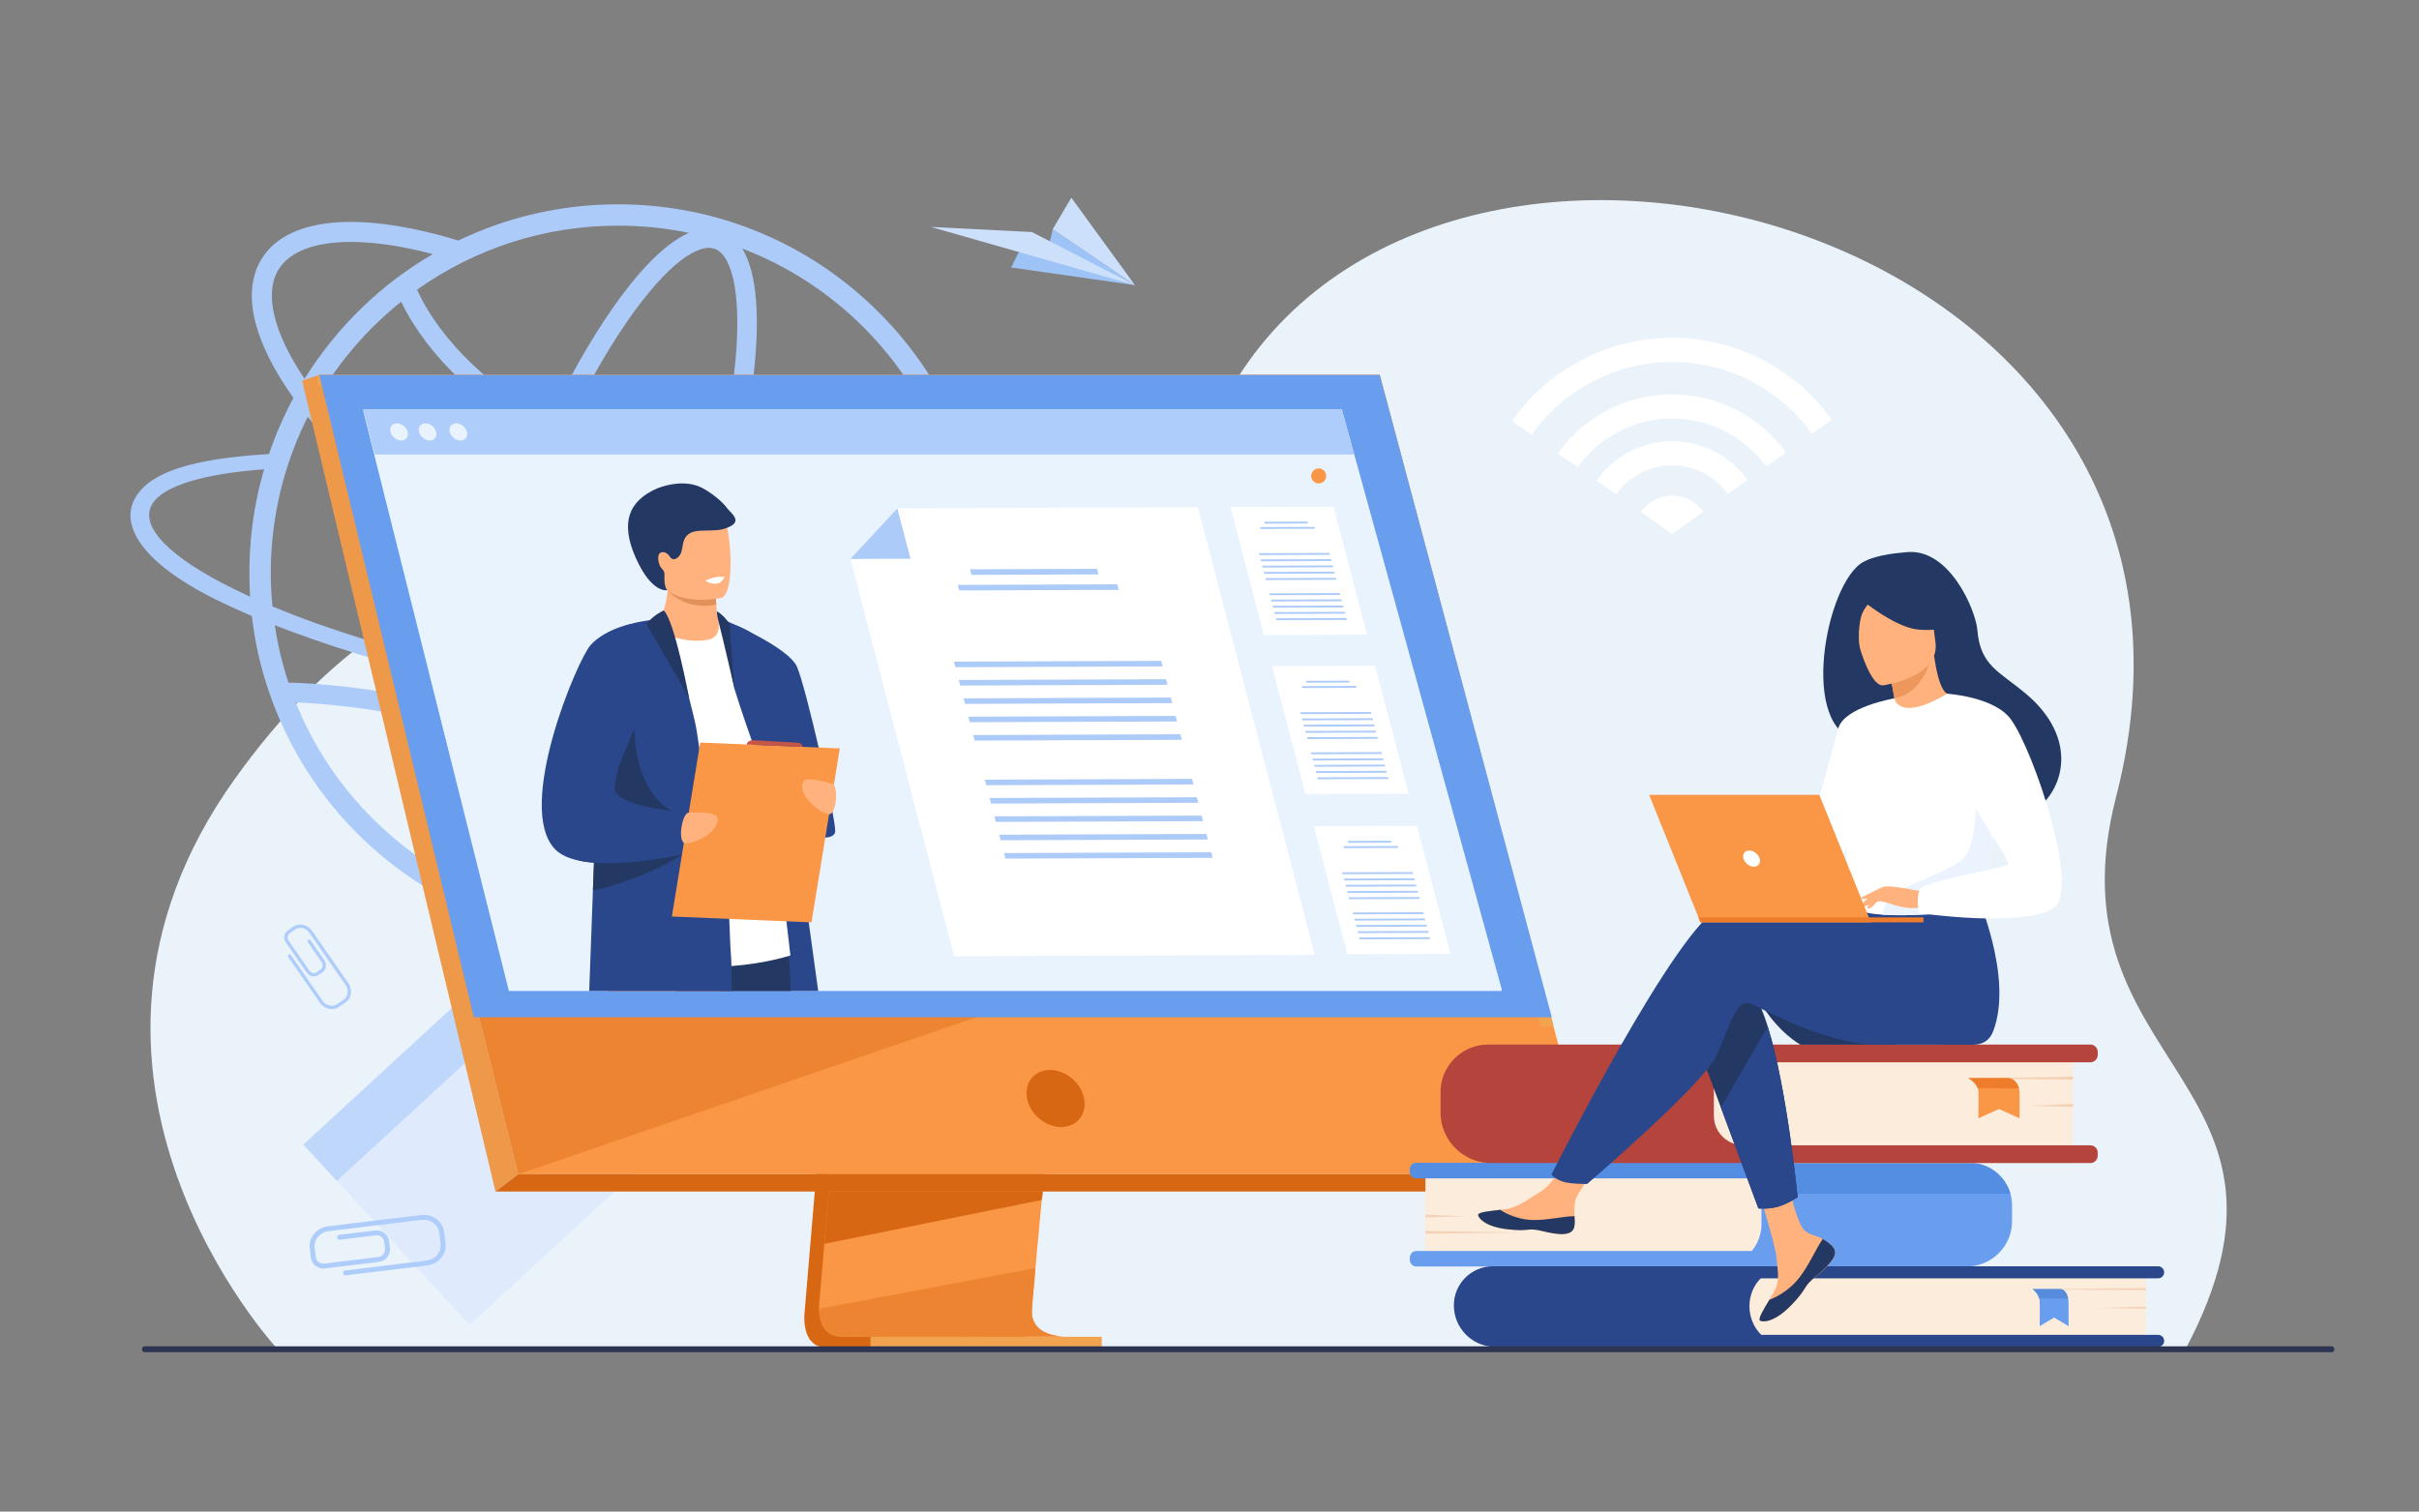 <svg width="4267" height="2667" viewBox="0 0 4267 2667" fill="none" xmlns="http://www.w3.org/2000/svg">
<rect x="0" y="0" width="4267" height="2667" fill="#808080" stroke="none"/>
<g clip-path="url(#clip0_1_1001)">
<path d="M490.022 2380.85C490.022 2380.85 40.057 1897.73 413.926 1374.69C745.647 910.6 1132.4 942.334 1416.16 1130.65C1537.01 1210.87 1885.45 1140.55 2182.01 668.32C2586.45 24.347 3988.36 414.92 3732.75 1405.69C3609.05 1885.16 4109.21 1902.59 3854.36 2381.87L490.022 2380.85Z" fill="#EBF3FA"/>
<path d="M853.588 1726.4L1146.67 2044.84L828.227 2337.92L535.148 2019.48L853.588 1726.4Z" fill="#DFEBFD"/>
<path d="M853.588 1726.4L912.614 1790.53L594.175 2083.61L535.148 2019.48L853.588 1726.4Z" fill="#BED7FB"/>
<path d="M1783.59 471.947L2001.95 503.094L1857.04 404.333L1849.68 436L1796.57 445.613L1783.59 471.947Z" fill="#9EC3F6"/>
<path d="M2001.95 503.094L1820.24 409.413L1642.15 400.454L2001.95 503.094Z" fill="#CDE0FB"/>
<path d="M1857.04 404.333L2001.95 503.094L1889.77 348.747L1857.04 404.333Z" fill="#CDE0FB"/>
<path d="M3004.61 902.72L2949.69 942.133L2894.49 903.147C2906.72 885.933 2926.93 874.547 2949.69 874.547C2972.32 874.547 2992.39 885.64 3004.61 902.72Z" fill="white"/>
<path d="M2949.69 778.507C2894.49 778.507 2845.68 805.96 2816.08 847.947L2850.95 872.413C2872.85 841.387 2909 821.187 2949.69 821.187C2990.11 821.187 3025.96 841.107 3047.88 871.707L3082.6 846.8C3052.85 805.4 3004.33 778.507 2949.69 778.507Z" fill="white"/>
<path d="M2949.69 595.947C2832.88 595.947 2729.57 654 2666.97 742.787L2701.83 767.267C2756.75 689.573 2847.39 638.627 2949.69 638.627C3051.15 638.627 3141.21 688.72 3196.28 765.413L3230.85 740.507C3168.11 653 3065.52 595.947 2949.69 595.947Z" fill="white"/>
<path d="M2949.69 695.827C2866.6 695.827 2792.89 736.947 2748.08 799.987L2782.93 824.467C2820.07 772.52 2880.97 738.52 2949.69 738.52C3017.85 738.52 3078.32 771.96 3115.6 823.187L3150.17 798.427C3105.21 736.24 3032.08 695.827 2949.69 695.827Z" fill="white"/>
<path d="M1523.35 1443.99C1489.49 1477.95 1452.2 1507.45 1411.92 1532.31C1314.32 1460.97 1210.03 1399.91 1101.38 1350.48C1116.31 1323.11 1131.04 1294.2 1145.41 1264.01C1244.86 1277.2 1340.47 1285.11 1427.76 1287.15C1450.55 1287.81 1472.67 1287.81 1494.12 1287.64C1549.76 1286.99 1599.29 1283.68 1641.72 1277.75C1612 1339.32 1572.21 1395.12 1523.35 1443.99ZM904.549 1594.79C949.867 1571.03 995.399 1516.48 1030.46 1466.21C1048.55 1440.29 1066.62 1411.6 1084.47 1380.63C1187.34 1427.21 1286.26 1484.45 1379.19 1551.13C1226.02 1632.99 1053.53 1642.25 904.549 1594.79ZM521.644 1239.32C568.784 1241.21 656.179 1248.36 767.812 1273.77C775.8 1275.59 783.781 1277.49 791.76 1279.44C786.015 1312.95 781.775 1344.97 779.157 1375.07C774.197 1432.09 773.845 1497.85 789.752 1544.8C741.34 1517.55 696.944 1483.83 657.103 1443.99C597.712 1384.6 552.011 1315.05 521.644 1239.32ZM807.248 1201.48C803.909 1216.37 800.831 1231.05 798.005 1245.49C790.493 1243.68 782.979 1241.89 775.457 1240.17C648.389 1211.25 553.039 1205.37 508.839 1204.37C497.891 1171.4 489.84 1137.67 484.744 1103.24C571.313 1136.53 668.756 1168.48 807.248 1201.48ZM415.24 1040.51C298.188 983.373 244.697 928.24 268.636 889.107C287.952 857.413 358.281 835.947 465.923 828.027C444.223 901.267 436.676 977.413 441.16 1052.72C432.244 1048.76 423.66 1044.63 415.24 1040.51ZM542.857 735.413L542.872 735.373C618.539 829.947 730.064 926.64 860.373 1010.49C841.896 1066.72 826.132 1121.99 813.409 1174.96C705.368 1148.81 579.792 1111.84 480.617 1069.89C472.392 987.653 481.348 904.4 506.041 825.88C515.627 795.427 528.343 764.04 542.857 735.413ZM491.855 474.787C511.769 443.173 556.273 426.853 618.763 426.853C648.649 426.853 682.673 430.587 720.064 438.173C734.261 441.053 748.761 444.427 763.509 448.32L763.548 448.333C674.332 499.933 595.751 574.6 537.244 668.213L537.213 668.267C481.996 586.28 465.396 516.76 491.855 474.787ZM1090.31 398.12C1132.74 398.12 1174.48 402.387 1215.28 410.867C1167.15 431.813 1118.02 490.107 1080.73 543.573C1042.56 598.28 1004.44 665.253 968.452 740.2C871.299 687.413 779.529 606.48 735.664 511.147C838.084 438.307 961.252 398.12 1090.31 398.12ZM1523.35 577.573C1602.79 657.027 1655.49 752.44 1682.15 852.213C1540.95 862.547 1411.56 859.307 1295.91 842.56C1314.26 767.573 1326.62 697.027 1332.03 634.72C1338.01 565.907 1337.29 484.413 1309.39 438.547C1390.21 469.6 1462.4 516.453 1523.35 577.573ZM1253.21 870.613C1237.33 930.36 1217.77 992.6 1194.98 1055.44C1186.19 1079.67 1177.1 1103.51 1167.74 1126.88C1082.12 1095.45 991.251 1050.49 901.912 994.96C906.528 981.453 911.292 967.92 916.215 954.347C937.389 895.96 960.372 839.76 984.471 787.147C1068.79 828.013 1160.14 854.387 1253.21 870.613ZM1260.82 439.04C1279.61 445.853 1289.14 472.813 1293.83 494.24C1301.25 528.093 1302.59 575.627 1297.71 631.733C1292.37 693.133 1280.08 762.88 1261.78 837.147C1171.8 821.667 1081.88 796.147 999.089 755.96C1034.37 682.373 1071.68 616.76 1108.99 563.28C1141.2 517.093 1172.71 481.467 1200.1 460.24C1214.39 449.16 1233.63 437.307 1250.47 437.307C1254.05 437.307 1257.53 437.853 1260.82 439.04ZM707.584 532.373C756.812 633.227 851.685 716.333 953.78 771.453C929.047 825.347 905.489 882.867 883.827 942.6C879.788 953.733 875.861 964.853 872.023 975.947C742.639 891.72 633.096 795.08 561.237 701.56L561.208 701.52C599.132 636.827 648.547 579.707 707.584 532.373ZM923.893 1199.65C897.837 1194.29 872.16 1188.69 846.924 1182.87C858.804 1133.44 873.399 1081.91 890.436 1029.39C979.001 1083.83 1069.07 1128.12 1154.35 1159.55C1143.65 1185.09 1132.66 1210 1121.44 1234.11C1056.66 1224.81 990.388 1213.28 923.893 1199.65ZM1069.76 1336.49C992.044 1303 912.14 1275.33 831.437 1253.96C834.283 1239.32 837.401 1224.41 840.789 1209.29C863.231 1214.39 885.989 1219.33 909.033 1224.08C976.471 1237.88 1043.74 1249.59 1109.6 1259.07C1096.55 1286.05 1083.24 1311.92 1069.76 1336.49ZM850.371 1570.75C831.585 1563.93 822.049 1536.97 817.357 1515.55C809.943 1481.69 808.601 1434.16 813.48 1378.05C815.947 1349.68 819.913 1319.52 825.252 1287.97C902.251 1308.49 978.503 1334.88 1052.75 1366.68C1036.03 1395.52 1019.12 1422.27 1002.21 1446.51C969.989 1492.69 938.483 1528.32 911.092 1549.55C893.76 1562.97 869.159 1577.56 850.371 1570.75ZM1655.09 1248.36C1611.01 1256.28 1556.04 1260.91 1491.81 1261.56C1392.16 1262.77 1277.71 1254.91 1157.1 1239.01C1167.25 1216.92 1177.2 1194.21 1186.9 1171C1224.33 1183.52 1260.65 1193.44 1295.29 1200.47C1334.97 1208.52 1371.2 1212.49 1403.52 1212.49C1479.29 1212.49 1533.57 1190.63 1560.39 1148.07C1564.8 1141.05 1568.4 1133.63 1571.17 1125.77H1532.55C1531.91 1126.95 1531.23 1128.11 1530.52 1129.24C1510.6 1160.85 1466.09 1177.19 1403.61 1177.17C1373.72 1177.17 1339.69 1173.44 1302.31 1165.84C1269.71 1159.24 1235.53 1149.95 1200.29 1138.25C1209.59 1114.99 1218.63 1091.27 1227.37 1067.19C1250.91 1002.28 1271.07 937.92 1287.37 876.12C1419.51 895.6 1557.56 896.187 1690.17 886.187C1698.56 926.867 1702.8 968.493 1702.8 1010.79C1702.8 1093.16 1686.79 1173.07 1655.09 1248.36ZM1810.44 1141.87L1760.09 1140.71C1776.27 1161.68 1779.91 1181 1769.83 1197.35C1759.76 1214.01 1735.65 1227.72 1699.67 1238.12C1726.91 1165.64 1740.61 1089.2 1740.61 1010.79C1740.61 841.187 1674.63 675.187 1550.09 551C1429.55 430.453 1266.61 360.48 1090.31 360.48C991.309 360.48 895.652 382.427 808.657 424.373L808.572 424.413C780.604 415.88 753.361 408.88 727.076 403.56C594.391 376.627 500.229 395.24 461.981 455.96C425.584 513.707 445.399 600.627 517.624 702.013L517.597 702.053C501.46 731.88 485.927 767.24 474.508 801.12C338.801 809.2 266.16 833.093 239.745 876.347C209.037 926.693 250.972 994.28 385.193 1059.99C403.683 1069.07 423.495 1077.97 444.296 1086.89C460.375 1228.16 524.732 1365.11 630.356 1470.73C690.12 1530.33 759.624 1577.23 837.053 1610.08C1074.25 1710.13 1357.01 1663.28 1550.09 1470.73C1608.2 1412.63 1654.27 1344.93 1686.79 1269.99C1752.99 1256.28 1796.57 1234.81 1813.91 1206.41C1825.96 1186.77 1824.48 1164.99 1810.44 1141.87Z" fill="#ADCBF9"/>
<path d="M1509.45 1243.36L1419.52 2312.67C1419.52 2312.67 1410.09 2377.48 1458.31 2377.6C1537.59 2377.79 1852.88 2377.6 1852.88 2377.6C1852.88 2377.6 1793.23 2364.11 1793.95 2333.75C1794.8 2297.96 1899.05 1233.24 1899.05 1233.24L1509.45 1243.36Z" fill="#D86713"/>
<path d="M1878.47 2358.2C1862.88 2358.24 1561.73 2359.19 1484.53 2358.2C1450.88 2357.77 1444.99 2328.28 1444.71 2309.19C1444.56 2300.04 1445.72 2293.28 1445.72 2293.28L1448.07 2265.48L1454.03 2194.64L1459.29 2132.07L1466.05 2051.64L1471.75 1983.76L1535.65 1223.95L1925.25 1213.84C1925.25 1213.84 1881.35 1659.41 1850.29 1983.76C1846.83 2019.91 1843.52 2054.55 1840.47 2086.89C1839.48 2097.23 1838.53 2107.32 1837.61 2117.15C1834.73 2147.84 1832.09 2176.01 1829.8 2200.91C1828.6 2214.01 1827.48 2226.2 1826.48 2237.36C1822.51 2281.11 1820.19 2309.04 1820.16 2314.35C1820.15 2317.44 1820.4 2320.32 1820.92 2323C1827.31 2357.08 1872.61 2358.2 1878.47 2358.2Z" fill="#F99746"/>
<path d="M563.275 661.48L782.331 1541.39L812.323 1661.89L914.349 2071.73H2809.83L2433.77 661.48H563.275Z" fill="#F99746"/>
<path d="M563.273 661.48L532.914 671.6L873.99 2102.35L914.354 2071.73L563.273 661.48Z" fill="#EE9849"/>
<path d="M873.99 2102.35H2757.8L2809.81 2071.73H914.354L873.99 2102.35Z" fill="#D86713"/>
<path d="M1535.53 2378H1943.4V2358.63H1535.53V2378Z" fill="#F1A34F"/>
<path d="M2718 1811.87L2410.44 680.133H560.242V661.48H2433.77L2740.31 1809.36L2718 1811.87Z" fill="#F1A34F"/>
<path d="M1839.72 2102.33L1837.61 2117.15L1454.03 2194.64L1459.29 2132.07L1461.8 2102.33H1839.72Z" fill="#D86713"/>
<mask id="mask0_1_1001" style="mask-type:luminance" maskUnits="userSpaceOnUse" x="1444" y="2237" width="435" height="122">
<path d="M1670.89 2358.63H1578.59C1538.32 2358.57 1504.17 2358.45 1484.53 2358.2C1450.88 2357.77 1444.99 2328.28 1444.71 2309.19L1826.48 2237.36C1822.51 2281.11 1820.19 2309.04 1820.16 2314.35C1820.16 2314.44 1820.16 2314.55 1820.16 2314.64C1820.16 2317.63 1820.43 2320.41 1820.92 2323C1827.31 2357.08 1872.61 2358.2 1878.47 2358.2C1869.67 2358.23 1769.97 2358.53 1670.89 2358.63Z" fill="white"/>
</mask>
<g mask="url(#mask0_1_1001)">
<path d="M1444.71 2358.63H1878.47V2237.36H1444.71V2358.63Z" fill="#EC8432"/>
</g>
<path d="M1621.49 2358.65C1606.71 2358.65 1592.29 2358.64 1578.59 2358.63H1670.89C1654.27 2358.64 1637.65 2358.65 1621.49 2358.65Z" fill="#E78B37"/>
<path d="M914.348 2071.73L812.324 1661.89L1747 1786.24L914.354 2071.73" fill="#EC8432"/>
<path d="M563.271 661.48H2433.77L2737.27 1794.88H835.794L563.271 661.48Z" fill="#699DEE"/>
<path d="M1912.33 1938.15C1906.93 1910.36 1880.03 1887.83 1852.23 1887.83C1824.43 1887.83 1806.28 1910.36 1811.68 1938.15C1817.08 1965.95 1844 1988.48 1871.79 1988.48C1899.59 1988.48 1917.75 1965.95 1912.33 1938.15Z" fill="#D86713"/>
<path d="M2649.05 1745.76H897.695L699.351 955.653L684.155 895.067L671.177 843.387L660.796 802L640.756 722.2H2366.87L2368.08 726.587L2388.85 802L2400.27 843.387L2414.52 895.067L2431.23 955.653L2649.05 1745.76Z" fill="#E9F3FE"/>
<path d="M2649.05 1748.47H897.695L699.351 958.347L684.155 897.76L671.177 846.08L660.796 804.707L640.756 724.893H2366.87L2368.08 729.28L2388.85 804.707L2400.27 846.08L2414.52 897.76L2431.23 958.347L2649.05 1748.47Z" fill="#E9F3FE"/>
<path d="M2388.85 802H660.796L640.756 722.2H2366.21L2368.08 726.587L2388.85 802Z" fill="#AFCDFB"/>
<path d="M688.772 762.093C686.687 753.733 691.777 746.947 700.144 746.947C708.511 746.947 716.984 753.733 719.071 762.093C721.156 770.467 716.065 777.253 707.699 777.253C699.332 777.253 690.859 770.467 688.772 762.093Z" fill="#E9F3FE"/>
<path d="M739.108 762.093C737.022 753.733 742.112 746.947 750.479 746.947C758.846 746.947 767.319 753.733 769.406 762.093C771.491 770.467 766.4 777.253 758.034 777.253C749.667 777.253 741.194 770.467 739.108 762.093Z" fill="#E9F3FE"/>
<path d="M793.307 762.093C791.222 753.733 796.314 746.947 804.68 746.947C813.047 746.947 821.52 753.733 823.606 762.093C825.692 770.467 820.6 777.253 812.234 777.253C803.867 777.253 795.394 770.467 793.307 762.093Z" fill="#E9F3FE"/>
<path d="M1443.25 1748.47H1270.08C1268.42 1734.93 1266.96 1720.63 1265.65 1705.69C1263.32 1678.93 1261.54 1650.13 1260.23 1620.19C1259.91 1613.27 1259.64 1606.31 1259.39 1599.28C1259.05 1590.35 1258.77 1581.31 1258.51 1572.23C1258.09 1556.8 1257.76 1541.2 1257.51 1525.51L1257.5 1525.45C1257.2 1505.44 1257.05 1485.29 1257 1465.23V1465.21C1256.99 1460.2 1256.99 1455.19 1256.99 1450.2V1450.19C1256.99 1445.47 1257 1440.8 1257.02 1436.12C1257.17 1392.92 1257.82 1350.55 1258.74 1311.15C1260.73 1223.96 1263.96 1151.32 1265.68 1116.4V1116.39C1266.37 1102.05 1266.82 1094.08 1266.82 1094.08L1266.87 1094.11C1267.26 1094.16 1269.89 1094.64 1274.02 1095.64C1277.06 1096.39 1280.9 1097.39 1285.28 1098.73H1285.3C1289.25 1099.92 1293.61 1101.4 1298.2 1103.15L1298.24 1103.16C1306.04 1106.16 1314.45 1109.99 1322.36 1114.8C1322.48 1114.87 1322.6 1114.92 1322.72 1114.99C1335.65 1123.01 1347.33 1133.65 1352.65 1147.71C1357.23 1159.64 1367.93 1223.79 1380.87 1308.99C1381.23 1311.41 1381.59 1313.85 1381.96 1316.33C1388.8 1361.57 1396.19 1412.33 1403.61 1464.17C1411.48 1519.09 1419.33 1575.2 1426.57 1627.19C1432.73 1671.77 1438.45 1713.32 1443.25 1748.47Z" fill="#2B478B"/>
<path d="M1394.76 1748.47H1193.19C1189.32 1731.84 1185.7 1715.8 1182.49 1700.75C1173.63 1659.28 1167.81 1625.31 1168.12 1607.04C1168.27 1598.48 1171.5 1591.79 1177.05 1586.64C1180.86 1583.11 1185.75 1580.31 1191.5 1578.12C1208.5 1571.65 1232.93 1570.6 1258.51 1572.23C1267.2 1572.77 1276.01 1573.61 1284.71 1574.67C1332.62 1580.48 1377.09 1592.35 1377.09 1592.35C1377.09 1592.35 1380.07 1604.37 1383.57 1625.39C1386.21 1641.16 1389.16 1662.01 1391.35 1686.64C1392.61 1700.95 1393.64 1716.53 1394.21 1733.15C1394.39 1738.15 1394.56 1743.25 1394.76 1748.47Z" fill="#233862"/>
<path d="M1301.67 1607.28L1299.66 1621.84L1289.9 1692.56L1288.24 1704.63L1282.19 1748.47H1072.12C1070.49 1719.49 1068.98 1691.25 1068.69 1666.64C1068.66 1663.92 1068.65 1661.24 1068.65 1658.61C1068.65 1621.56 1071.91 1594.08 1082.53 1587.13C1094.57 1579.28 1134.52 1581.43 1177.06 1586.64C1181.3 1587.15 1185.57 1587.71 1189.84 1588.28C1214.63 1591.61 1239.44 1595.73 1259.39 1599.28C1269.74 1601.12 1278.78 1602.81 1285.81 1604.16C1295.74 1606.07 1301.67 1607.28 1301.67 1607.28Z" fill="#C65447"/>
<path d="M1068.65 1130.55C1068.65 1130.55 1184.05 1055.93 1266.83 1094.09C1280.02 1100.17 1295.07 1117.15 1305.84 1129.01C1335.76 1161.99 1394.23 1685.71 1394.23 1685.71C1394.23 1685.71 1228.26 1741.92 1068.65 1666.64V1130.55Z" fill="white"/>
<path d="M1273.4 1092.2C1273.4 1092.2 1390.23 1140.08 1406.05 1176.87C1421.88 1213.65 1473.31 1439.57 1473.31 1466.07C1473.31 1492.56 1383.76 1471.99 1369.35 1429.27C1357.37 1393.79 1316.99 1284.79 1295.7 1215.84L1273.4 1092.2Z" fill="#2B478B"/>
<path d="M1249.13 1128.68C1223.63 1133.68 1186.16 1128.35 1158.73 1110.28C1171.12 1080.69 1176.19 1057.33 1178 1042.23C1178.11 1041.43 1178.18 1040.64 1178.26 1039.89C1179.08 1032.05 1178.96 1026.75 1178.58 1024.31H1244.52C1244.52 1024.31 1262.54 1032.55 1262.54 1038.24C1262.54 1041.29 1262.57 1044.2 1262.62 1046.99C1262.76 1054.57 1263.06 1061.19 1263.46 1066.88C1264.71 1085.37 1266.83 1094.09 1266.83 1094.09C1266.83 1094.09 1274.89 1123.63 1249.13 1128.68Z" fill="#FFB27D"/>
<path d="M1263.45 1066.88C1213.5 1076.52 1184.5 1049.23 1178 1042.23C1177.08 1041.23 1176.6 1040.63 1176.6 1040.63C1177.13 1040.36 1177.68 1040.13 1178.26 1039.89C1196.86 1032.36 1239.06 1038.35 1262.62 1046.99C1262.76 1054.57 1263.06 1061.19 1263.45 1066.88Z" fill="#E2915A"/>
<path d="M1161.68 1013.47C1170.61 1061.51 1232.6 1059.93 1259.39 1056.91C1266.93 1056.08 1271.67 1055.11 1271.67 1055.11C1280.18 1052.84 1284.92 1039.45 1287.12 1021.91C1291.5 987.2 1285.97 936.253 1280.11 923.213C1271.28 903.613 1254.66 882.4 1192.23 897.707C1129.79 913.013 1150.23 951.907 1161.68 1013.47Z" fill="#FFB27D"/>
<path d="M1282.43 896.413C1273.9 884.6 1255.81 870.173 1239.38 861.28C1204.08 842.187 1158.9 861.88 1158.71 861.96C1107.71 884.387 1094.4 923.4 1121.43 984.173C1150.02 1048.43 1177.24 1041.2 1177.24 1041.2C1177.24 1041.2 1171.46 1037.61 1171.99 1017.57C1172.02 1016.44 1172.06 1015.49 1172.11 1014.67C1172.38 1010.56 1170.93 1006.45 1167.86 1003.71C1161.53 998.053 1158.44 980.96 1163.74 976.2C1170.14 970.453 1179.13 977.44 1182.01 982.8C1184.51 986.587 1189.01 987.92 1193.2 985.267C1209.07 975.24 1198.76 955.174 1213.92 942.894C1229.09 930.614 1259.86 940.92 1282.61 931.133C1312.39 920.04 1288.86 905.32 1282.43 896.413Z" fill="#233862"/>
<path d="M1290.62 1748.47H1039.34C1041.14 1696.36 1043.45 1634.15 1045.88 1571.16C1046.5 1554.83 1047.15 1538.43 1047.78 1522.16C1048.07 1515.27 1048.32 1508.41 1048.59 1501.56C1054.15 1361.68 1059.65 1235.36 1060.82 1228.56C1063.46 1213.16 1065.95 1200.05 1068.65 1188.67C1076.54 1155.53 1086.35 1137.36 1107.75 1121.73C1109.83 1120.15 1126.94 1111.53 1142.02 1104.01C1154.33 1097.91 1165.28 1092.56 1165.62 1092.41V1092.4H1165.63C1168.12 1093.6 1170.87 1097.08 1173.77 1102.23C1176.66 1107.36 1179.71 1114.21 1182.83 1122.21C1194.32 1151.72 1206.72 1196.87 1215.34 1230.59L1215.37 1230.69L1215.38 1230.76V1230.77C1220.94 1252.55 1224.92 1269.49 1226.05 1274.36C1227.98 1282.57 1230.52 1298.47 1233.52 1319.99V1320.04C1237.58 1349.4 1242.42 1389.21 1247.56 1434.41V1434.43C1248.08 1439.08 1248.61 1443.77 1249.14 1448.51C1249.74 1453.92 1250.36 1459.4 1250.98 1464.93V1464.96C1251.18 1466.73 1251.37 1468.52 1251.55 1470.29V1470.31C1253.53 1488.21 1255.52 1506.67 1257.5 1525.45L1257.51 1525.51C1259.2 1540.99 1282.69 1552.2 1284.31 1567.97C1284.43 1569.12 1284.56 1571.44 1284.71 1574.67C1285.01 1581.35 1285.37 1591.92 1285.81 1604.16C1285.99 1609.6 1286.19 1615.39 1286.4 1621.28C1287.32 1647.51 1288.45 1676.24 1289.73 1690.07C1289.79 1690.72 1289.85 1691.55 1289.9 1692.56C1290.05 1695.32 1290.17 1699.37 1290.27 1704.48C1290.49 1715.31 1290.59 1730.81 1290.62 1748.47Z" fill="#2B478B"/>
<path d="M1119.21 1284.95C1119.14 1285.27 1115.21 1426.39 1221.37 1443.53C1327.53 1460.68 1256.99 1465.21 1256.99 1465.21C1256.99 1465.21 1057.25 1456.72 1053.96 1451.45C1050.66 1446.17 1119.21 1284.95 1119.21 1284.95Z" fill="#233862"/>
<path d="M1208.91 1504.12C1208.91 1504.12 1206.92 1505.53 1203.09 1508L1202.89 1508.12C1186.7 1518.45 1138.63 1546.64 1068.64 1565.53C1061.3 1567.52 1053.7 1569.41 1045.88 1571.15C1046.5 1554.83 1047.15 1538.43 1047.78 1522.16C1038.54 1521.44 1029.69 1520.27 1021.47 1518.52C1021.75 1516.37 1022.04 1514.23 1022.32 1512.07C1031.22 1508.41 1040.07 1504.89 1048.6 1501.56C1055.55 1498.84 1062.28 1496.25 1068.64 1493.87C1097.39 1482.95 1118.7 1475.55 1118.7 1475.55L1203.8 1502.49L1208.91 1504.12Z" fill="#233862"/>
<path d="M1231.43 1501.76C1231.43 1501.76 1220.5 1504.49 1203.09 1508L1202.91 1508.04C1170.81 1514.48 1116.85 1523.53 1068.64 1523.04C1061.54 1522.96 1054.55 1522.69 1047.78 1522.16C1038.54 1521.44 1029.69 1520.27 1021.47 1518.52C1003.85 1514.8 989.098 1508.51 979.444 1498.67C907.744 1425.64 1018.57 1163.52 1041.87 1138.01C1069.08 1108.24 1118.73 1097.8 1146.15 1094.21C1147.29 1094.07 1148.39 1093.92 1149.46 1093.79C1159.1 1092.64 1165.28 1092.4 1165.63 1092.39H1165.64C1165.64 1092.39 1163.49 1099.31 1159.89 1111.03C1158.49 1115.56 1156.87 1120.83 1155.09 1126.69C1138.25 1181.84 1105.75 1290.23 1091.43 1351.36C1086.18 1373.72 1083.37 1389.76 1084.65 1394.55C1090.25 1415.41 1148.18 1426.16 1184.88 1430.91C1200.19 1432.88 1211.81 1433.81 1214.41 1434.01C1214.59 1434.01 1214.76 1434.03 1214.95 1434.05L1217.07 1442.76L1222.15 1463.64L1227.15 1484.15L1231.43 1501.76Z" fill="#2B478B"/>
<path d="M1431.41 1627.4L1185.16 1617.03L1235.12 1310.15L1481.37 1320.52L1431.41 1627.4Z" fill="#F99746"/>
<path d="M1214.95 1434.05C1214.95 1434.05 1262.88 1430.72 1265.29 1441.89C1270.89 1467.93 1224.08 1489.32 1208.91 1487.85C1193.75 1486.4 1203.92 1432.32 1214.95 1434.05Z" fill="#FFB27D"/>
<path d="M1467.91 1382.84C1467.91 1382.84 1422.04 1368.49 1417.12 1378.81C1405.64 1402.85 1446.24 1434.49 1461.33 1436.57C1476.43 1438.65 1479.04 1383.69 1467.91 1382.84Z" fill="#FFB27D"/>
<path d="M1170.61 1076.99C1170.61 1076.99 1150.45 1086.59 1140.34 1101.09C1140.34 1101.09 1215.72 1231.97 1215.38 1230.75C1215.04 1229.52 1189.9 1093.75 1170.61 1076.99Z" fill="#233862"/>
<path d="M1264.5 1078.83C1271.14 1081.33 1283.87 1094.37 1286.74 1101.59L1295.7 1215.84C1295.7 1215.84 1276.57 1132 1266.83 1094.09C1264.35 1084.45 1264.81 1081.53 1264.5 1078.83Z" fill="#233862"/>
<path d="M1316.75 1313.59C1316.75 1313.59 1318.7 1305.07 1329.91 1306.05C1341.12 1307.04 1404.08 1310.15 1404.08 1310.15C1404.08 1310.15 1416.23 1309.95 1415.11 1317.72L1316.75 1313.59Z" fill="#C65447"/>
<path d="M1244.52 1024.31C1244.52 1024.31 1252.69 1031.76 1265.88 1029.44C1273.7 1028.08 1278.08 1017.91 1278.08 1017.91C1278.08 1017.91 1263.05 1015.2 1244.52 1024.31Z" fill="white"/>
<path d="M2411.36 1119.8L2229.47 1120.48L2170.48 894.654L2352.37 893.987L2411.36 1119.8Z" fill="white"/>
<path d="M2307.27 923.653L2231 923.933L2230.12 920.6L2306.39 920.32L2307.27 923.653Z" fill="#ADCBF9"/>
<path d="M2319.44 932.947L2223.68 933.293L2222.81 929.947L2318.57 929.6L2319.44 932.947Z" fill="#ADCBF9"/>
<path d="M2345.77 978.893L2221.39 979.36L2220.52 976.013L2344.89 975.56L2345.77 978.893Z" fill="#ADCBF9"/>
<path d="M2348.65 989.907L2224.27 990.36L2223.4 987.027L2347.77 986.56L2348.65 989.907Z" fill="#ADCBF9"/>
<path d="M2351.52 1000.92L2227.15 1001.37L2226.27 998.04L2350.65 997.574L2351.52 1000.92Z" fill="#ADCBF9"/>
<path d="M2354.4 1011.93L2230.03 1012.39L2229.15 1009.04L2353.52 1008.59L2354.4 1011.93Z" fill="#ADCBF9"/>
<path d="M2357.28 1022.95L2232.89 1023.4L2232.03 1020.05L2356.4 1019.6L2357.28 1022.95Z" fill="#ADCBF9"/>
<path d="M2364.28 1049.73L2239.89 1050.19L2239.03 1046.85L2363.4 1046.39L2364.28 1049.73Z" fill="#ADCBF9"/>
<path d="M2367.15 1060.75L2242.77 1061.2L2241.89 1057.87L2366.28 1057.4L2367.15 1060.75Z" fill="#ADCBF9"/>
<path d="M2370.03 1071.76L2245.65 1072.21L2244.77 1068.87L2369.15 1068.41L2370.03 1071.76Z" fill="#ADCBF9"/>
<path d="M2372.91 1082.76L2248.52 1083.23L2247.65 1079.88L2372.03 1079.43L2372.91 1082.76Z" fill="#ADCBF9"/>
<path d="M2375.77 1093.77L2251.4 1094.24L2250.53 1090.89L2374.91 1090.44L2375.77 1093.77Z" fill="#ADCBF9"/>
<path d="M2484.65 1400.41L2302.76 1401.08L2243.77 1175.27L2425.67 1174.59L2484.65 1400.41Z" fill="white"/>
<path d="M2380.56 1204.27L2304.29 1204.55L2303.41 1201.2L2379.69 1200.92L2380.56 1204.27Z" fill="#ADCBF9"/>
<path d="M2392.73 1213.55L2296.99 1213.89L2296.11 1210.56L2391.87 1210.2L2392.73 1213.55Z" fill="#ADCBF9"/>
<path d="M2419.07 1259.51L2294.69 1259.96L2293.81 1256.63L2418.2 1256.16L2419.07 1259.51Z" fill="#ADCBF9"/>
<path d="M2421.95 1270.52L2297.56 1270.97L2296.69 1267.63L2421.07 1267.17L2421.95 1270.52Z" fill="#ADCBF9"/>
<path d="M2424.81 1281.52L2300.44 1281.99L2299.57 1278.64L2423.95 1278.19L2424.81 1281.52Z" fill="#ADCBF9"/>
<path d="M2427.69 1292.53L2303.32 1293L2302.44 1289.65L2426.83 1289.2L2427.69 1292.53Z" fill="#ADCBF9"/>
<path d="M2430.57 1303.55L2306.19 1304L2305.32 1300.67L2429.69 1300.2L2430.57 1303.55Z" fill="#ADCBF9"/>
<path d="M2437.57 1330.35L2313.19 1330.8L2312.32 1327.45L2436.69 1327L2437.57 1330.35Z" fill="#ADCBF9"/>
<path d="M2440.44 1341.35L2316.07 1341.81L2315.2 1338.47L2439.57 1338.01L2440.44 1341.35Z" fill="#ADCBF9"/>
<path d="M2443.32 1352.36L2318.95 1352.83L2318.07 1349.48L2442.45 1349.03L2443.32 1352.36Z" fill="#ADCBF9"/>
<path d="M2446.2 1363.37L2321.81 1363.83L2320.95 1360.49L2445.32 1360.03L2446.2 1363.37Z" fill="#ADCBF9"/>
<path d="M2449.07 1374.39L2324.69 1374.84L2323.83 1371.51L2448.2 1371.04L2449.07 1374.39Z" fill="#ADCBF9"/>
<path d="M2558.45 1682.91L2376.55 1683.57L2317.56 1457.76L2499.47 1457.08L2558.45 1682.91Z" fill="white"/>
<path d="M2454.35 1486.76L2378.08 1487.04L2377.2 1483.69L2453.48 1483.41L2454.35 1486.76Z" fill="#ADCBF9"/>
<path d="M2466.52 1496.04L2370.77 1496.4L2369.89 1493.05L2465.65 1492.69L2466.52 1496.04Z" fill="#ADCBF9"/>
<path d="M2492.85 1542L2368.48 1542.45L2367.6 1539.12L2491.99 1538.65L2492.85 1542Z" fill="#ADCBF9"/>
<path d="M2495.73 1553.01L2371.35 1553.47L2370.48 1550.12L2494.85 1549.67L2495.73 1553.01Z" fill="#ADCBF9"/>
<path d="M2498.61 1564.01L2374.23 1564.48L2373.36 1561.13L2497.73 1560.68L2498.61 1564.01Z" fill="#ADCBF9"/>
<path d="M2501.48 1575.03L2377.11 1575.49L2376.23 1572.15L2500.61 1571.69L2501.48 1575.03Z" fill="#ADCBF9"/>
<path d="M2504.36 1586.04L2379.99 1586.49L2379.11 1583.16L2503.48 1582.69L2504.36 1586.04Z" fill="#ADCBF9"/>
<path d="M2511.36 1612.84L2386.99 1613.29L2386.11 1609.95L2510.48 1609.49L2511.36 1612.84Z" fill="#ADCBF9"/>
<path d="M2514.24 1623.84L2389.85 1624.31L2388.99 1620.96L2513.36 1620.51L2514.24 1623.84Z" fill="#ADCBF9"/>
<path d="M2517.11 1634.85L2392.73 1635.32L2391.85 1631.97L2516.24 1631.52L2517.11 1634.85Z" fill="#ADCBF9"/>
<path d="M2519.99 1645.87L2395.61 1646.32L2394.73 1642.99L2519.11 1642.52L2519.99 1645.87Z" fill="#ADCBF9"/>
<path d="M2522.87 1656.88L2398.48 1657.33L2397.61 1654L2521.99 1653.53L2522.87 1656.88Z" fill="#ADCBF9"/>
<path d="M2319.28 1684.81L1683.09 1687.16L1500 986.187L1582.87 896.947L2112.97 894.987L2319.28 1684.81Z" fill="white"/>
<path d="M1937.73 1013.45L1713.52 1014.28L1710.95 1004.45L1935.16 1003.63L1937.73 1013.45Z" fill="#ADCBF9"/>
<path d="M1973.53 1040.75L1692.03 1041.77L1689.47 1031.96L1970.96 1030.92L1973.53 1040.75Z" fill="#ADCBF9"/>
<path d="M2050.93 1175.84L1685.29 1177.19L1682.72 1167.37L2048.36 1166.01L2050.93 1175.84Z" fill="#ADCBF9"/>
<path d="M2059.39 1208.21L1693.75 1209.56L1691.17 1199.73L2056.81 1198.39L2059.39 1208.21Z" fill="#ADCBF9"/>
<path d="M2067.84 1240.57L1702.2 1241.93L1699.64 1232.11L2065.27 1230.76L2067.84 1240.57Z" fill="#ADCBF9"/>
<path d="M2076.29 1272.95L1710.65 1274.29L1708.09 1264.48L2073.72 1263.12L2076.29 1272.95Z" fill="#ADCBF9"/>
<path d="M2084.75 1305.32L1719.11 1306.67L1716.55 1296.84L2082.19 1295.49L2084.75 1305.32Z" fill="#ADCBF9"/>
<path d="M2105.32 1384.08L1739.68 1385.43L1737.12 1375.61L2102.76 1374.25L2105.32 1384.08Z" fill="#ADCBF9"/>
<path d="M2113.77 1416.45L1748.13 1417.8L1745.57 1407.97L2111.21 1406.63L2113.77 1416.45Z" fill="#ADCBF9"/>
<path d="M2122.23 1448.81L1756.59 1450.17L1754.03 1440.35L2119.67 1439L2122.23 1448.81Z" fill="#ADCBF9"/>
<path d="M2130.68 1481.19L1765.05 1482.53L1762.48 1472.71L2128.12 1471.36L2130.68 1481.19Z" fill="#ADCBF9"/>
<path d="M2139.13 1513.56L1773.51 1514.91L1770.93 1505.08L2136.57 1503.73L2139.13 1513.56Z" fill="#ADCBF9"/>
<path d="M1500 986.187L1606.08 985.8L1582.87 896.947L1500 986.187Z" fill="#ADCBF9"/>
<path d="M3032.31 2234.56H2514.39V2051.64H3033.96C3074.36 2051.64 3107.11 2084.39 3107.11 2124.77V2159.76C3107.11 2201.07 3073.61 2234.56 3032.31 2234.56Z" fill="#FCECDB"/>
<path d="M3549.16 2126.89V2154.41C3549.16 2169.12 3545.21 2182.89 3538.29 2194.73C3524.41 2218.55 3498.59 2234.56 3469.01 2234.56H2498.52C2492.09 2234.56 2486.89 2229.35 2486.89 2222.95V2218.81C2486.89 2212.41 2492.09 2207.2 2498.52 2207.2H3090.12C3093.29 2203.35 3096.08 2199.17 3098.43 2194.73C3103.97 2184.29 3107.11 2172.39 3107.11 2159.76V2124.77C3107.11 2118.35 3106.27 2112.09 3104.71 2106.16C3102.05 2096.09 3097.32 2086.87 3090.99 2079H2498.52C2492.09 2079 2486.89 2073.8 2486.89 2067.37V2063.27C2486.89 2056.84 2492.09 2051.64 2498.52 2051.64H3473.91C3508.28 2051.64 3537.27 2074.68 3546.27 2106.16C3548.16 2112.75 3549.16 2119.71 3549.16 2126.89Z" fill="#699DEE"/>
<path d="M3546.27 2106.16H3104.71C3102.05 2096.09 3097.32 2086.87 3090.99 2079H2498.52C2492.09 2079 2486.89 2073.8 2486.89 2067.37V2063.27C2486.89 2056.84 2492.09 2051.64 2498.52 2051.64H3473.91C3508.28 2051.64 3537.27 2074.68 3546.27 2106.16Z" fill="#548EE2"/>
<path d="M2514.39 2143.09L2586.25 2146.17L2514.39 2148.03V2143.09Z" fill="#F4D2B8"/>
<path d="M2514.39 2171.8L2685.35 2174.88L2514.39 2176.73V2171.8Z" fill="#F4D2B8"/>
<path d="M2637.91 2376.45H3189.24V2234.17H2633.43C2595.37 2234.17 2564.53 2265.03 2564.53 2303.08C2564.53 2343.6 2597.37 2376.45 2637.91 2376.45Z" fill="#2B478B"/>
<path d="M3157.59 2376.45H3785.07V2234.17H3156C3117.31 2234.17 3085.95 2265.53 3085.95 2304.23V2304.81C3085.95 2344.37 3118.03 2376.45 3157.59 2376.45Z" fill="#FCECDB"/>
<path d="M3044.05 2376.45H3806.85C3812.73 2376.45 3817.49 2371.69 3817.49 2365.81C3817.49 2359.93 3812.73 2355.17 3806.85 2355.17H3044.05C3038.17 2355.17 3033.41 2359.93 3033.41 2365.81C3033.41 2371.69 3038.17 2376.45 3044.05 2376.45Z" fill="#2B478B"/>
<path d="M3044.05 2255.45H3806.85C3812.73 2255.45 3817.49 2250.69 3817.49 2244.81C3817.49 2238.93 3812.73 2234.17 3806.85 2234.17H3044.05C3038.17 2234.17 3033.41 2238.93 3033.41 2244.81C3033.41 2250.69 3038.17 2255.45 3044.05 2255.45Z" fill="#2B478B"/>
<path d="M3785.07 2305.32L3700.31 2307.71L3785.07 2309.15V2305.32Z" fill="#F4D2B8"/>
<path d="M3785.07 2272.57L3583.41 2274.96L3785.07 2276.4V2272.57Z" fill="#F4D2B8"/>
<path d="M3585.49 2274.48C3585.49 2274.48 3594.13 2280.6 3597 2290.65C3597.51 2292.4 3597.83 2294.29 3597.89 2296.27C3598.37 2309.63 3597.89 2339.84 3597.89 2339.84L3623.4 2324.73L3648.85 2339.84V2298.88C3648.85 2291.13 3646.67 2283.61 3642.61 2278.68C3640.65 2276.28 3638.27 2274.48 3635.56 2274.48H3585.49Z" fill="#699DEE"/>
<path d="M3585.49 2274.48C3585.49 2274.48 3594.13 2280.6 3597 2290.65L3648.12 2291.25C3648.12 2291.25 3646.12 2276.85 3635.56 2274.48H3585.49Z" fill="#568CDB"/>
<path d="M3093.43 2052.03H3656.73V1842.99H3091.57C3046.47 1842.99 3009.89 1879.55 3009.89 1924.67V1968.49C3009.89 2014.63 3047.29 2052.03 3093.43 2052.03Z" fill="#FCECDB"/>
<path d="M3023.15 1924.09V1969.08C3023.28 1988.29 3033.92 2004.96 3049.55 2013.88C3057.24 2018.25 3066.13 2020.75 3075.59 2020.75H3687.32C3694.49 2020.75 3700.31 2026.56 3700.31 2033.73V2039.04C3700.31 2046.21 3694.49 2052.03 3687.32 2052.03H2630.53C2600.21 2052.03 2573.41 2036.95 2557.23 2013.88C2547.03 1999.33 2541.03 1981.64 2541.03 1962.52V1927.03C2541.03 1913.92 2544.03 1901.52 2549.37 1890.48C2562.97 1862.36 2591.75 1842.99 2625.07 1842.99H3687.32C3694.49 1842.99 3700.31 1848.79 3700.31 1855.96V1861.27C3700.31 1868.43 3694.49 1874.24 3687.32 1874.24H3073.72C3059.05 1874.24 3045.77 1880.49 3036.51 1890.48C3028.29 1899.32 3023.23 1911.11 3023.15 1924.09Z" fill="#B5453C"/>
<path d="M3656.73 1947.51L3578.31 1951.01L3656.73 1953.13V1947.51Z" fill="#F4D2B8"/>
<path d="M3656.73 1899.4L3470.16 1902.91L3656.73 1905.03V1899.4Z" fill="#F4D2B8"/>
<path d="M3472.08 1902.21C3472.08 1902.21 3484.4 1908.84 3488.47 1919.73C3489.2 1921.64 3489.65 1923.68 3489.75 1925.83C3490.43 1940.31 3489.75 1973.07 3489.75 1973.07L3526.11 1956.69L3562.36 1973.07V1928.67C3562.36 1920.27 3559.25 1912.11 3553.47 1906.75C3550.67 1904.16 3547.28 1902.21 3543.43 1902.21H3472.08Z" fill="#F99746"/>
<path d="M3472.08 1902.21C3472.08 1902.21 3484.4 1908.84 3488.47 1919.73L3561.32 1920.39C3561.32 1920.39 3558.47 1904.79 3543.43 1902.21H3472.08Z" fill="#ED7D2B"/>
<path d="M3103.23 1765.48C3135.47 1821.59 3176.01 1843.25 3176.01 1843.25H3344.73C3344.73 1843.25 3078.63 1722.67 3103.23 1765.48Z" fill="#233862"/>
<path d="M3232.8 2199.67C3237.2 2204.71 3237.76 2210.33 3235.59 2216.35L3235.53 2216.43C3231.51 2227.55 3218.23 2239.97 3202.77 2252.37C3200.8 2253.96 3199.05 2255.41 3197.52 2256.75C3197.12 2257.11 3196.72 2257.45 3196.33 2257.81C3196.03 2258.08 3195.73 2258.37 3195.43 2258.63C3181.03 2271.91 3186.45 2274.95 3160.57 2301.88C3131.08 2332.57 3110.77 2333.12 3105 2330.33C3100.11 2327.95 3110.04 2311.67 3121.04 2293.37C3121.57 2292.49 3122.09 2291.6 3122.64 2290.71C3124.11 2288.27 3125.56 2285.8 3127.03 2283.36C3139.92 2261.33 3136.6 2251 3133.55 2218.24C3131.07 2191.6 3092.12 2069.47 3092.12 2069.47L3148.65 2059.72C3148.65 2059.72 3165.67 2156.99 3184.43 2171.96C3194.45 2179.95 3205.68 2180.05 3215.33 2185.97C3216.01 2186.37 3216.68 2186.8 3217.33 2187.24C3222.81 2190.87 3228.39 2194.61 3232.8 2199.67Z" fill="#FFB27D"/>
<path d="M3232.8 2199.67C3237.2 2204.71 3237.76 2210.33 3235.59 2216.35L3235.53 2216.43C3230.61 2227.53 3217.65 2239.89 3202.72 2252.25C3200.77 2253.87 3199.05 2255.36 3197.52 2256.75C3197.12 2257.11 3196.72 2257.45 3196.33 2257.81C3196.03 2258.08 3195.73 2258.37 3195.43 2258.63C3181.03 2271.91 3186.45 2274.95 3160.57 2301.88C3131.08 2332.57 3110.77 2333.12 3105 2330.33C3100.11 2327.95 3110.04 2311.67 3121.04 2293.37C3126.79 2291.27 3153.45 2280.43 3173.63 2254.63C3191.39 2231.96 3203.23 2202.84 3215.33 2185.97C3216.01 2186.37 3216.68 2186.8 3217.33 2187.24C3222.81 2190.87 3228.39 2194.61 3232.8 2199.67Z" fill="#233862"/>
<path d="M2776.97 2164.36C2773.48 2181.81 2748.61 2178.89 2720.83 2172.11C2693.03 2165.32 2699.64 2173.39 2660.09 2169.01C2620.53 2164.63 2608.56 2149.88 2607.35 2144C2606.27 2138.79 2625.81 2136.95 2646.77 2134.53C2649.41 2134.24 2652.05 2133.91 2654.71 2133.59C2678.37 2130.61 2695.71 2115.35 2717.2 2102.8C2737.56 2090.92 2767.95 2042.52 2767.95 2042.52L2822.19 2046.81C2822.19 2046.81 2793.72 2090.05 2782.72 2108.84C2776.24 2119.89 2776.59 2134.52 2777.39 2145.8C2777.81 2151.95 2778.21 2158.21 2776.97 2164.36Z" fill="#FFB27D"/>
<path d="M2720.83 2172.11C2693.03 2165.32 2699.64 2173.39 2660.09 2169.01C2620.53 2164.63 2608.56 2149.88 2607.35 2144C2606.27 2138.79 2625.81 2136.95 2646.77 2134.53L2646.97 2134.93C2646.97 2134.93 2670.69 2151.75 2703.61 2152.53C2730.44 2153.19 2758.87 2145.51 2777.39 2145.8C2777.81 2151.95 2778.21 2158.21 2776.97 2164.36C2773.48 2181.81 2748.61 2178.89 2720.83 2172.11Z" fill="#233862"/>
<path d="M2984.83 1817.55L3035.53 1953.97L3101.73 2132.12C3101.73 2132.12 3119.69 2133.87 3136.89 2128.91C3152.73 2124.33 3170.91 2112.36 3170.91 2112.36C3170.91 2112.36 3152.53 1921.08 3118.24 1811.28C3109.45 1783.09 3099.6 1760.29 3088.73 1747.47C3035.59 1684.64 2984.83 1817.55 2984.83 1817.55Z" fill="#233862"/>
<path d="M3036.39 1600.87C3069.6 1590.15 3164.35 1603.91 3259.51 1622.53L3279.44 1589.67L3485 1573.61C3485 1573.61 3552.84 1724.04 3515.71 1819.89C3510.24 1833.97 3499.4 1843.01 3480.91 1843.31H3477.91C3477.91 1843.31 3355.56 1843.24 3315.83 1843.24C3213.6 1843.24 3099.48 1772.97 3084.71 1770.01C3060.55 1765.19 3050.88 1813.51 3026.72 1864.25C3002.55 1915 2799.57 2088.99 2799.57 2088.99C2799.57 2088.99 2768.37 2089.29 2755.48 2084.47C2741.63 2079.27 2736.56 2072.52 2736.56 2072.52C2736.56 2072.52 2961.47 1625.03 3036.39 1600.87Z" fill="#2B478B"/>
<path d="M3280.65 1306.57C3353.85 1346.88 3502.35 1430.44 3503.12 1429.89C3503.12 1429.89 3557.71 1450.47 3588.67 1429.89C3640.28 1395.63 3667.96 1303.37 3573.57 1223.99C3526.49 1184.4 3493.05 1174.76 3487.97 1111.55C3485.21 1077.25 3438.33 964.054 3360.44 974.52C3353.93 975.4 3313.85 977.267 3287.52 991.093C3220.43 1026.33 3170.91 1290.97 3280.65 1306.57Z" fill="#233862"/>
<path d="M3342 1272.27C3341.68 1272.48 3378.01 1284.88 3402.32 1274.12C3425.17 1264.01 3442.49 1226.41 3442.15 1226.39C3431.76 1225.91 3420.33 1216.81 3411.55 1157.16L3407.12 1158.76L3332.67 1185.55C3332.67 1185.55 3338.07 1209.43 3341.55 1232.17C3344.49 1251.28 3346.07 1269.56 3342 1272.27Z" fill="#FFB27D"/>
<path d="M3332.67 1185.55C3332.67 1185.55 3338.07 1209.43 3341.55 1232.17C3384.32 1224.48 3401.09 1181.88 3407.12 1158.76L3332.67 1185.55Z" fill="#ED975D"/>
<path d="M3321.59 1209.25C3321.59 1209.25 3423.44 1195.59 3413.95 1132.28C3404.47 1068.97 3411.21 1024.59 3345.77 1030.63C3280.35 1036.68 3271.36 1062.73 3269.39 1084.63C3267.41 1106.53 3294.84 1211.17 3321.59 1209.25Z" fill="#FFB27D"/>
<path d="M3273.09 1049.93C3273.09 1049.93 3338.31 1106.12 3382.65 1110.65C3427.01 1115.19 3443.8 1100.95 3443.8 1100.95C3443.8 1100.95 3417.65 1079.24 3401.92 1044.21C3397.29 1033.88 3387.49 1026.8 3376.21 1025.83C3344.55 1023.09 3284.51 1021.84 3273.09 1049.93Z" fill="#233862"/>
<path d="M3313.85 1044.89C3313.85 1044.89 3292.04 1065.99 3285.17 1081.64C3278.55 1096.73 3276.56 1132.84 3281.84 1147.17C3281.84 1147.17 3247.85 1081.09 3267.09 1048.99C3287.49 1014.93 3313.85 1044.89 3313.85 1044.89Z" fill="#233862"/>
<path d="M3256.23 1422.32C3259.31 1628.51 3257.08 1585.43 3279.63 1604.99C3285.07 1609.69 3300.35 1612.51 3320.45 1613.83C3383.68 1618.03 3494.81 1607.61 3499.04 1595.93C3513.63 1555.49 3503.33 1542.93 3515.51 1481.04C3516.77 1474.47 3518.33 1467.33 3520.17 1459.57C3530.32 1417.07 3540.2 1402.6 3504.21 1334.31C3471.57 1272.44 3437.67 1222.23 3434.61 1224.04C3348.51 1275.16 3341.56 1232.19 3341.56 1232.19C3341.56 1232.19 3254.72 1321.75 3256.23 1422.32Z" fill="white"/>
<path d="M3035.53 1953.97L3101.73 2132.12C3101.73 2132.12 3119.69 2133.87 3136.89 2128.91C3152.73 2124.33 3170.91 2112.36 3170.91 2112.36C3170.91 2112.36 3152.53 1921.08 3118.24 1811.28L3035.53 1953.97Z" fill="#2B478B"/>
<path d="M3341.55 1232.17C3341.55 1232.17 3252.95 1247.2 3242.55 1285.35C3232.13 1323.49 3170.91 1547.77 3170.91 1547.77C3170.91 1547.77 3215.95 1555.87 3236.76 1535.05C3257.57 1514.25 3309.17 1342 3309.17 1342L3341.55 1232.17Z" fill="white"/>
<path d="M3320.45 1613.83C3383.68 1618.03 3494.81 1607.61 3499.04 1595.93C3513.63 1555.49 3503.33 1542.93 3515.51 1481.04L3485 1395.17C3485 1395.17 3490.05 1490.8 3461.84 1515.95C3433.68 1541.09 3346.39 1564.49 3332.68 1585.51C3326.07 1595.6 3321.72 1605.71 3320.45 1613.83Z" fill="#EBF3FF"/>
<path d="M3392.89 1573.61C3392.89 1573.61 3330.52 1559.73 3320.45 1565.27C3310.39 1570.8 3285.79 1590.96 3282.71 1597.97C3279.63 1604.99 3305.12 1592.64 3313.4 1590.43C3318.77 1588.99 3332.91 1593.89 3339.91 1596.23C3369.33 1606.04 3387.37 1600.99 3387.37 1600.99L3392.89 1573.61Z" fill="#FFB27D"/>
<path d="M3434.67 1223.99C3434.67 1223.99 3518.41 1229.15 3547.41 1269.59C3588.23 1326.51 3669.19 1569.11 3622.79 1601.47C3570.53 1637.91 3384.96 1611 3384.96 1611C3384.96 1611 3378.79 1582.13 3387.37 1568.17C3395.97 1554.21 3535.6 1531.65 3542.04 1525.21C3548.48 1518.76 3461.49 1399.55 3461.49 1380.21C3461.49 1360.88 3434.67 1223.99 3434.67 1223.99Z" fill="white"/>
<path d="M3317.43 1582.63C3317.43 1582.63 3304.36 1599.48 3300.08 1601.49C3295.79 1603.51 3293.03 1603 3293.03 1603L3301.83 1587.15L3317.43 1582.63Z" fill="#FFB27D"/>
<path d="M3320.45 1565.27L3282.45 1583.72C3282.45 1583.72 3284.07 1586.36 3288.75 1586.15C3293.43 1585.93 3305.23 1581.61 3305.23 1581.61L3320.45 1565.27Z" fill="#FFB27D"/>
<path d="M3300.08 1627.32H2999.51L2909.08 1402.47H3209.2L3300.08 1627.32Z" fill="#F99746"/>
<path d="M2995.97 1618.56H3392.89V1627.32H2999.51L2995.97 1618.56Z" fill="#ED7D2B"/>
<path d="M3075.37 1514.89C3073.11 1506.99 3077.68 1500.59 3085.59 1500.59C3093.49 1500.59 3101.73 1506.99 3104 1514.89C3106.27 1522.8 3101.69 1529.2 3093.79 1529.2C3085.89 1529.2 3077.64 1522.8 3075.37 1514.89Z" fill="white"/>
<path d="M568.63 1715.63L562.229 1720.05C555.395 1724.8 545.982 1723.09 541.246 1716.25L504.017 1662.55C499.281 1655.71 500.986 1646.29 507.821 1641.56L516.989 1635.2C518.329 1634.28 520.167 1634.61 521.094 1635.95C522.023 1637.29 521.69 1639.12 520.35 1640.05L511.182 1646.41C507.023 1649.29 505.985 1655.03 508.867 1659.19L546.095 1712.89C548.978 1717.05 554.707 1718.09 558.866 1715.21L565.269 1710.77C569.427 1707.89 570.466 1702.16 567.583 1698L542.87 1662.35C541.942 1661 542.275 1659.16 543.614 1658.24C544.954 1657.31 546.793 1657.64 547.721 1658.99L572.434 1694.64C577.17 1701.47 575.465 1710.88 568.63 1715.63Z" fill="#AFCDFB"/>
<path d="M609.439 1768.59L597.963 1776.55C587.308 1783.93 572.203 1780.65 564.291 1769.24L508.32 1688.48C507.392 1687.15 507.726 1685.31 509.066 1684.37C510.404 1683.45 512.243 1683.79 513.171 1685.12L569.142 1765.87C575.2 1774.61 586.622 1777.23 594.602 1771.69L606.078 1763.75C614.058 1758.21 615.62 1746.6 609.562 1737.85L545.808 1645.88C539.75 1637.13 528.33 1634.52 520.348 1640.05C519.01 1640.99 517.171 1640.65 516.243 1639.31C515.314 1637.97 515.647 1636.13 516.987 1635.2C527.642 1627.81 542.747 1631.09 550.659 1642.52L614.412 1734.49C622.324 1745.91 620.094 1761.21 609.439 1768.59Z" fill="#AFCDFB"/>
<path d="M686.437 2190.36L687.818 2201.73C689.291 2213.88 680.611 2224.96 668.467 2226.43L573.022 2238.01C560.878 2239.48 549.799 2230.8 548.326 2218.67L546.349 2202.37C546.059 2199.99 547.755 2197.83 550.135 2197.53C552.515 2197.25 554.679 2198.95 554.969 2201.32L556.945 2217.61C557.842 2225.01 564.585 2230.29 571.975 2229.4L667.421 2217.81C674.813 2216.92 680.095 2210.17 679.198 2202.79L677.818 2191.4C676.921 2184.01 670.178 2178.73 662.787 2179.63L599.427 2187.32C597.047 2187.6 594.883 2185.91 594.595 2183.53C594.306 2181.15 596.002 2178.99 598.382 2178.69L661.742 2171.01C673.885 2169.53 684.963 2178.21 686.437 2190.36Z" fill="#AFCDFB"/>
<path d="M783.375 2173.6L785.85 2194C788.147 2212.93 773.514 2230.33 753.229 2232.8L609.734 2250.21C607.354 2250.51 605.19 2248.8 604.901 2246.43C604.611 2244.04 606.307 2241.88 608.687 2241.59L752.182 2224.17C767.715 2222.29 778.951 2209.23 777.231 2195.04L774.755 2174.65C773.035 2160.47 758.998 2150.47 743.466 2152.35L580.017 2172.19C564.483 2174.08 553.247 2187.15 554.969 2201.32C555.257 2203.71 553.561 2205.87 551.182 2206.16C548.802 2206.44 546.638 2204.75 546.349 2202.37C544.051 2183.44 558.685 2166.03 578.97 2163.57L742.419 2143.73C762.705 2141.27 781.078 2154.67 783.375 2173.6Z" fill="#AFCDFB"/>
<path d="M2312.84 839.72C2312.84 832.414 2318.76 826.494 2326.07 826.494C2333.37 826.494 2339.29 832.414 2339.29 839.72C2339.29 847.027 2333.37 852.947 2326.07 852.947C2318.76 852.947 2312.84 847.027 2312.84 839.72Z" fill="#F99746"/>
<path d="M4113.15 2385.71H254.962C252.553 2385.71 250.582 2383.73 250.582 2381.33V2379.84C250.582 2377.43 252.553 2375.45 254.963 2375.45H4113.15C4115.56 2375.45 4117.53 2377.43 4117.53 2379.84V2381.33C4117.53 2383.73 4115.56 2385.71 4113.15 2385.71Z" fill="#2E3552"/>
</g>
<defs>
<clipPath id="clip0_1_1001">
<rect width="4266.67" height="2666.67" fill="white"/>
</clipPath>
</defs>
</svg>
